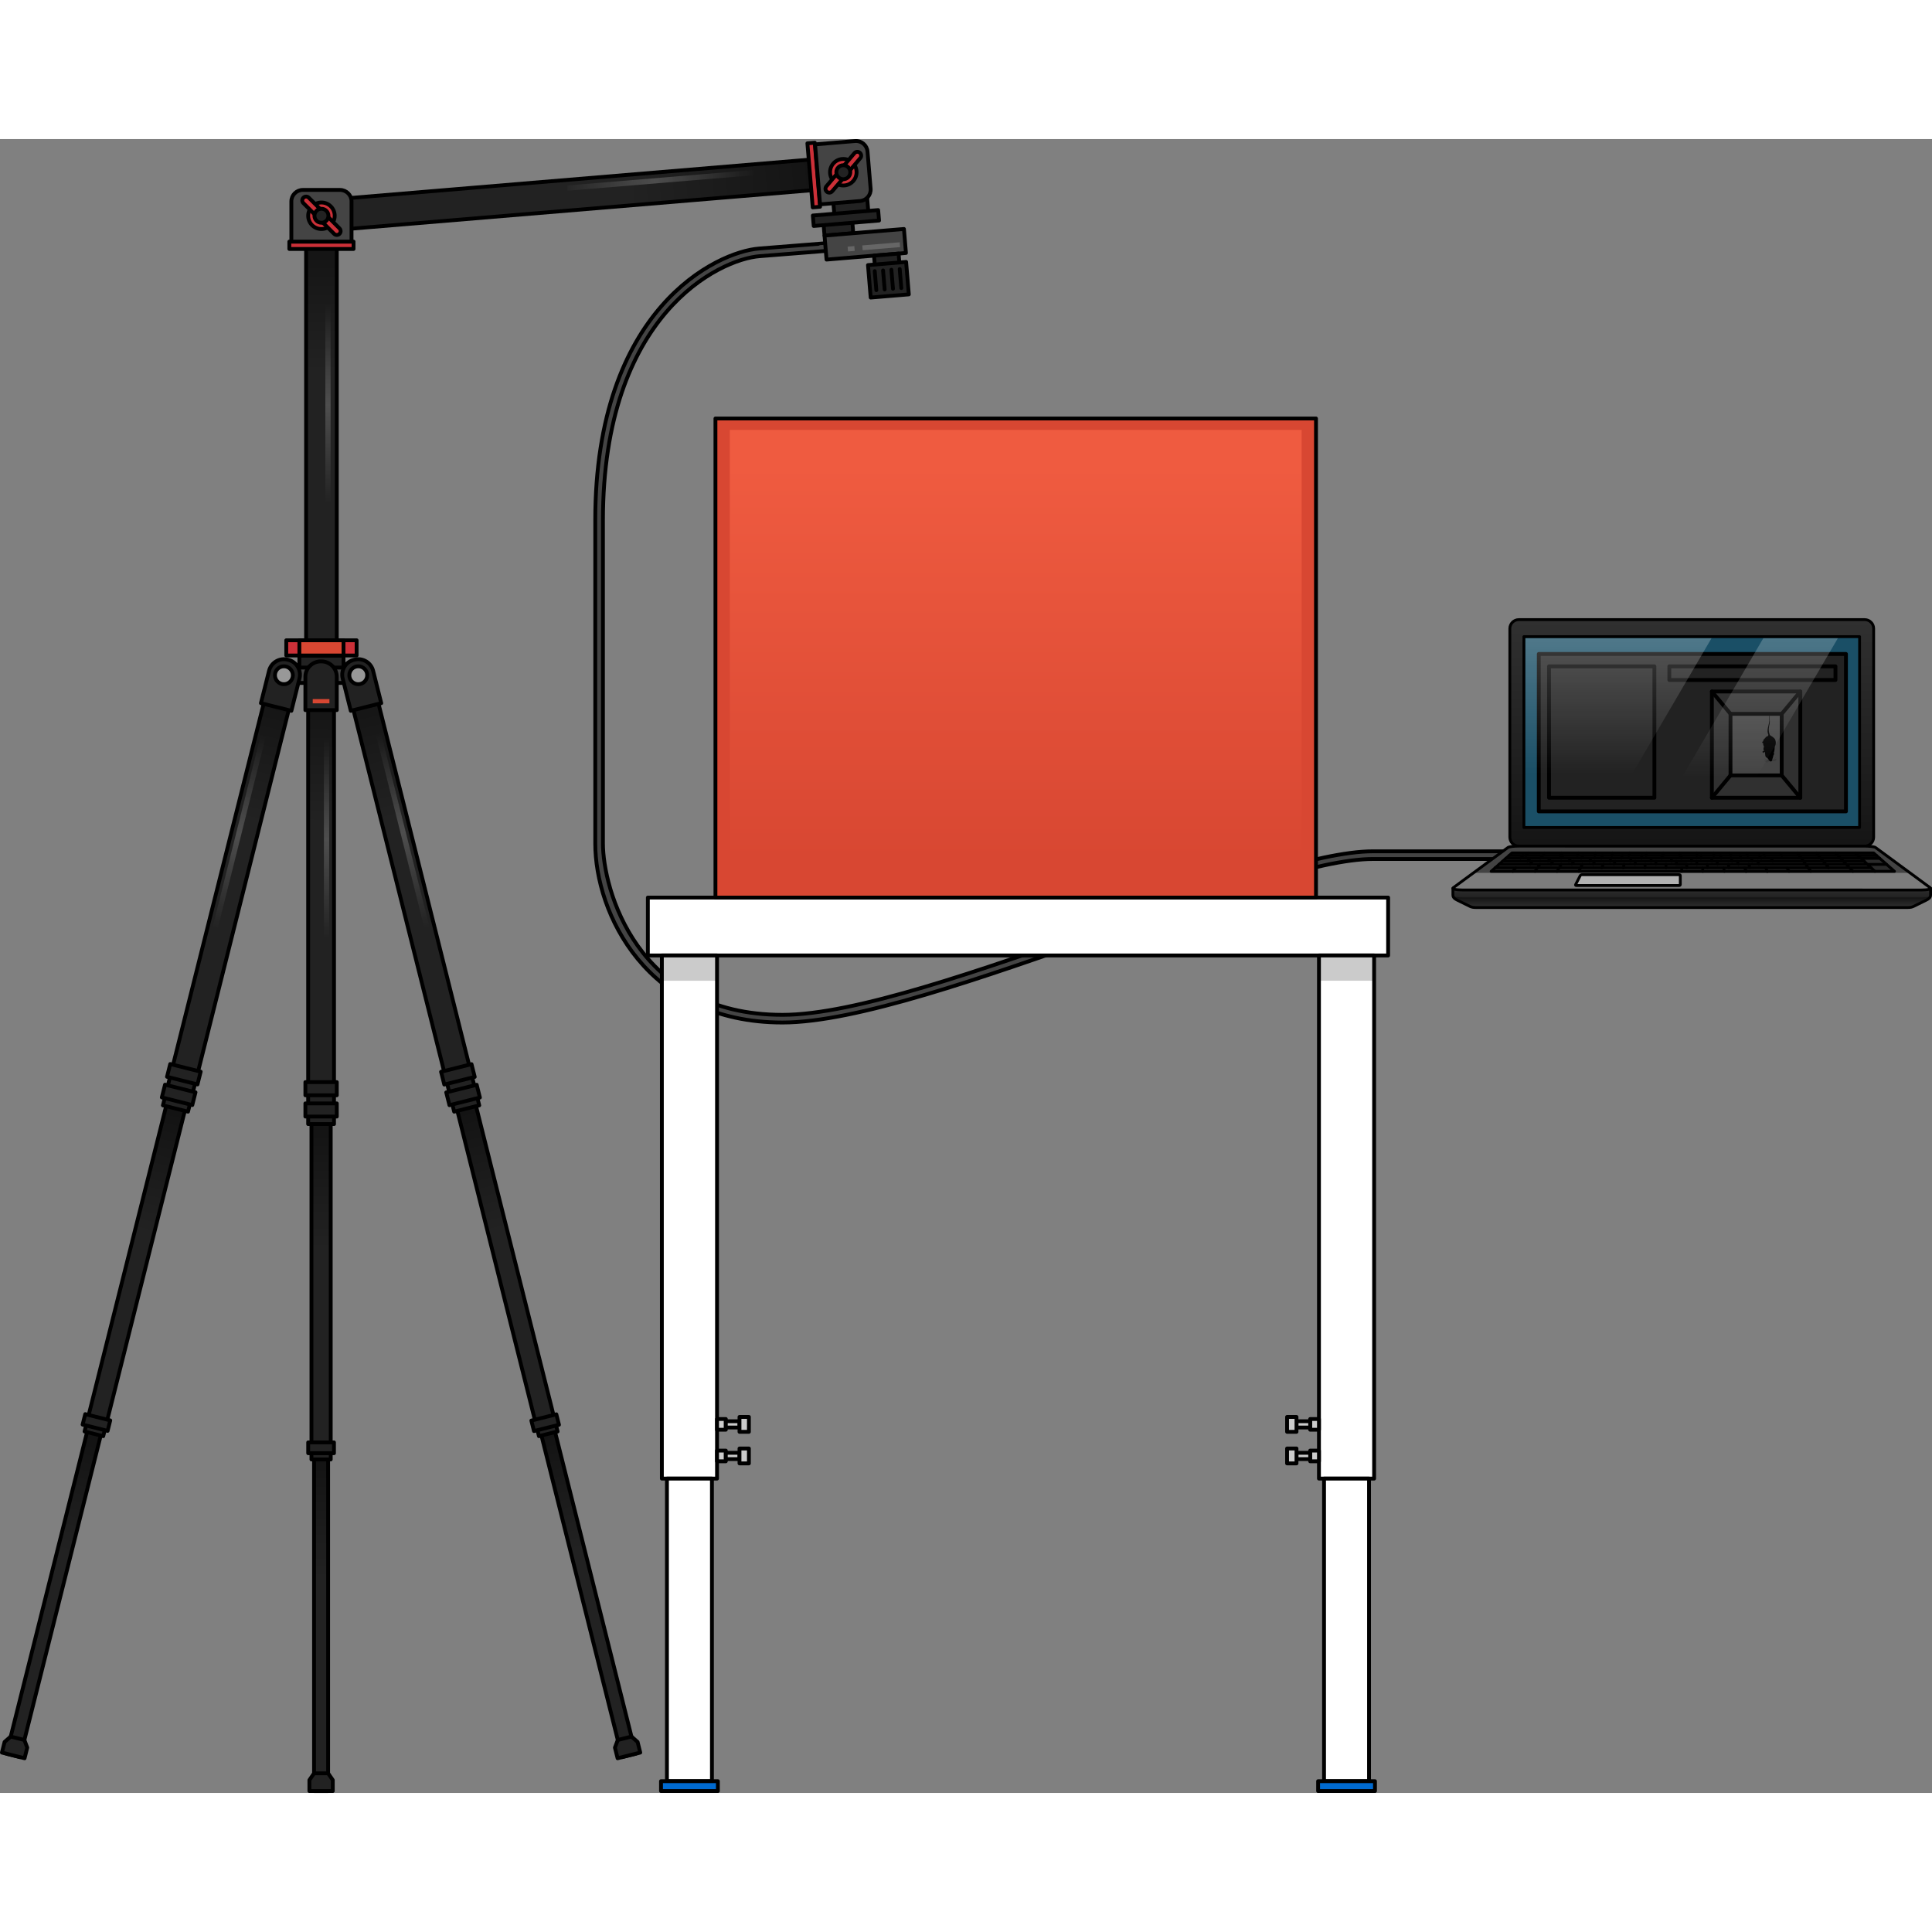 <?xml version="1.0" encoding="utf-8"?>
<!-- Created by: Science Figures, www.sciencefigures.org, Generator: Science Figures Editor -->
<svg version="1.1" id="Camada_1" xmlns="http://www.w3.org/2000/svg" xmlns:xlink="http://www.w3.org/1999/xlink" 
	 width="800px" height="800px" viewBox="0 0 503.632 431.122" enable-background="new 0 0 503.632 431.122"
	 xml:space="preserve">
<rect x="0" y="0" width="503.632" height="431.122" fill="#808080" stroke="none"/>
<g>
	<path fill="#444444" stroke="#000000" stroke-linecap="round" stroke-linejoin="round" stroke-miterlimit="10" d="M203.983,230.294
		c-35.559,0-48.81-28.624-48.81-46.666V99.372c0-55.137,31.645-69.987,42.729-70.843c10.502-0.812,22.975-1.839,22.976-1.84
		l0.164,1.994c0,0-12.479,1.028-22.985,1.84c-10.606,0.818-40.884,15.224-40.884,68.849v84.256c0,11.588,8.6,44.666,46.81,44.666
		c18.723,0,51.654-11.604,83.502-22.827c28.899-10.184,56.195-19.803,70.433-19.803h58.403c0.553,0,1,0.447,1,1s-0.447,1-1,1
		h-58.403c-13.896,0-41.035,9.563-69.768,19.688C256.143,218.631,223.048,230.294,203.983,230.294z"/>
	<g>
		<g>
			<g>
				
					<linearGradient id="SVGID_1_" gradientUnits="userSpaceOnUse" x1="-2457.996" y1="-2705.581" x2="-2457.996" y2="-2763.401" gradientTransform="matrix(1 0 0 -1 2899 -2579.88)">
					<stop  offset="0" style="stop-color:#303030"/>
					<stop  offset="1" style="stop-color:#151515"/>
				</linearGradient>
				<path fill="url(#SVGID_1_)" d="M488.425,181.978c0,1.283-1.049,2.332-2.332,2.332h-90.179c-1.283,0-2.332-1.049-2.332-2.332
					v-54.38c0-1.283,1.05-2.332,2.332-2.332h90.179c1.283,0,2.332,1.049,2.332,2.332L488.425,181.978L488.425,181.978z"/>
				
					<path fill="none" stroke="#000000" stroke-width="0.735" stroke-linecap="round" stroke-linejoin="round" stroke-miterlimit="10" d="
					M488.425,181.978c0,1.283-1.049,2.332-2.332,2.332h-90.179c-1.283,0-2.332-1.049-2.332-2.332v-54.38
					c0-1.283,1.05-2.332,2.332-2.332h90.179c1.283,0,2.332,1.049,2.332,2.332L488.425,181.978L488.425,181.978z"/>
			</g>
			<g>
				
					<rect id="changecolor_00000021816890030878382470000008317563606436983477_" x="397.249" y="129.705" fill="#1A4F66" width="87.509" height="49.751"/>
				<g>
					
						<rect x="401.133" y="134.221" fill="#222222" stroke="#000000" stroke-linecap="round" stroke-linejoin="round" stroke-miterlimit="10" width="80.069" height="41.035"/>
					
						<rect x="403.802" y="137.446" fill="#222222" stroke="#000000" stroke-linecap="round" stroke-linejoin="round" stroke-miterlimit="10" width="27.468" height="34.252"/>
					
						<rect x="435.162" y="137.446" fill="#222222" stroke="#000000" stroke-linecap="round" stroke-linejoin="round" stroke-miterlimit="10" width="43.302" height="3.559"/>
					
						<rect x="446.253" y="144.008" fill="#303030" stroke="#000000" stroke-linecap="round" stroke-linejoin="round" stroke-miterlimit="10" width="23.05" height="27.691"/>
					
						<rect x="451.104" y="149.836" fill="#444444" stroke="#000000" stroke-linecap="round" stroke-linejoin="round" stroke-miterlimit="10" width="13.347" height="16.035"/>
					
						<line fill="none" stroke="#000000" stroke-linecap="round" stroke-linejoin="round" stroke-miterlimit="10" x1="446.253" y1="144.008" x2="451.104" y2="149.836"/>
					
						<line fill="none" stroke="#000000" stroke-linecap="round" stroke-linejoin="round" stroke-miterlimit="10" x1="464.451" y1="149.836" x2="469.303" y2="144.008"/>
					
						<line fill="none" stroke="#000000" stroke-linecap="round" stroke-linejoin="round" stroke-miterlimit="10" x1="464.451" y1="165.87" x2="469.303" y2="171.698"/>
					
						<line fill="none" stroke="#000000" stroke-linecap="round" stroke-linejoin="round" stroke-miterlimit="10" x1="451.104" y1="165.87" x2="446.253" y2="171.698"/>
					<path d="M461.306,162.103c0.005,0.005,0.01,0.01,0.015,0.014c0.019,0.019,0.039,0.035,0.06,0.049c0,0,0,0.001,0,0.001
						c0.005,0.003,0.009,0.006,0.014,0.009c0.005,0.004,0.011,0.007,0.016,0.011c0.009,0.006,0.018,0.011,0.028,0.016
						c0.004,0.002,0.008,0.005,0.012,0.007c0.013,0.006,0.026,0.012,0.039,0.017c0.004,0.002,0.008,0.003,0.013,0.004
						c0.009,0.003,0.019,0.006,0.028,0.008c0.005,0.001,0.01,0.002,0.015,0.003c0.009,0.002,0.018,0.003,0.026,0.004
						c0.005,0,0.01,0.001,0.015,0.001c0.009,0,0.018,0,0.028,0c0.004,0,0.009,0,0.013-0.001c0.013-0.001,0.027-0.003,0.04-0.007
						c0.019-0.005,0.036-0.009,0.052-0.015c0.002-0.001,0.003-0.001,0.005-0.002c0.014-0.005,0.026-0.009,0.038-0.014
						c0,0,0,0,0.001,0c0,0,0,0,0,0c0.059-0.027,0.093-0.065,0.127-0.127c0.169,0.018,0.643,0.065,0.951,0.051
						c0.004,0,0.007-0.004,0.007-0.007s-0.004-0.007-0.008-0.007c-0.304,0.014-0.769-0.031-0.943-0.05
						c0.005-0.009,0.01-0.02,0.015-0.031c0.162,0.009,0.62,0.022,1.064-0.076c0.004-0.001,0.006-0.005,0.005-0.009
						c-0.001-0.004-0.005-0.006-0.009-0.005c-0.438,0.096-0.889,0.084-1.054,0.076c0.013-0.029,0.025-0.067,0.035-0.109
						c0.023-0.006,0.05-0.014,0.082-0.022c0.04-0.002,0.085-0.004,0.134-0.008c0.248,0.013,0.625,0.022,0.919-0.017
						c0.004-0.001,0.007-0.004,0.006-0.008c-0.001-0.004-0.004-0.007-0.008-0.006c-0.256,0.035-0.577,0.032-0.819,0.022
						c0.292-0.033,0.667-0.119,0.826-0.34c0.002-0.003,0.002-0.008-0.002-0.01c-0.003-0.002-0.008-0.002-0.01,0.002
						c-0.174,0.241-0.615,0.319-0.912,0.343c-0.015-0.001-0.03-0.002-0.044-0.002c0.243-0.069,0.618-0.183,0.872-0.299
						c0.004-0.002,0.005-0.006,0.004-0.009c-0.002-0.004-0.006-0.005-0.009-0.004c-0.268,0.123-0.67,0.243-0.909,0.31
						c-0.048-0.003-0.087-0.006-0.117-0.008c0.004-0.02,0.008-0.04,0.012-0.06c0.153-0.028,0.641-0.149,0.939-0.563
						c0.002-0.003,0.002-0.008-0.002-0.01c-0.003-0.002-0.008-0.002-0.01,0.002c-0.292,0.406-0.768,0.527-0.924,0.557
						c0.024-0.126,0.047-0.258,0.088-0.318c0.071-0.105,0.106-0.25,0.107-0.375c0.001-0.125,0.093-0.189,0.113-0.342
						c0.005-0.039,0.003-0.093-0.001-0.152c0.304-0.297,0.208-0.467,0.079-0.556c0.005-0.013,0.011-0.026,0.015-0.039
						c0.005-0.018,0.007-0.035,0.008-0.051c0.055-0.114,0.109-0.254,0.135-0.375c0.042-0.196,0.077-0.577,0.094-0.985
						c0.018-0.407,0.09-0.247,0.235-0.729c0.145-0.482-0.009-1.111-0.109-1.325c-0.27-0.581-1.233-1.043-1.305-1.118
						c-0.072-0.075-0.122-0.183-0.122-0.183l0,0.002c-0.394-1.024-0.22-1.921-0.022-2.818c0.161-0.731-0.08-2.247-0.143-2.249
						c-0.114-0.003,0.081,0.648,0.075,1.411c-0.006,0.648-0.407,1.709-0.464,2.493c-0.04,0.543,0.106,0.966,0.208,1.189
						c-0.051,0.157,0.042,0.271-0.19,0.378c-0.242,0.111-0.441,0.176-0.549,0.378c-0.108,0.201-0.097,0.075-0.393,0.419
						c-0.175,0.203-0.218,0.394-0.206,0.556c-0.045,0.01-0.113,0.027-0.136,0.044c-0.009,0.007-0.022,0.02-0.037,0.036c0,0,0,0,0,0
						c-0.014,0.015-0.029,0.032-0.042,0.049c-0.036,0.015-0.093,0.06-0.093,0.06l0.057-0.016c-0.005,0.007-0.009,0.012-0.009,0.012
						l0.147-0.027c0,0-0.108,0.041-0.14,0.088c-0.02,0.03-0.045,0.063-0.047,0.089c-0.025,0.015-0.057,0.037-0.072,0.06
						c0.035-0.009,0.067-0.02,0.089-0.029c0.002,0.001,0.003,0.003,0.006,0.004c0.05,0.023,0.177-0.066,0.177-0.066
						s-0.078,0.073-0.069,0.14c0.003,0.022,0.007,0.039,0.011,0.053c-0.034,0.046-0.034,0.08-0.034,0.08l0.056-0.05
						c0.008,0.003,0.016,0.003,0.027-0.002c0.022-0.011,0.069-0.052,0.101-0.082l0,0c0.019-0.018,0.033-0.031,0.033-0.031l0,0.001
						c-0.118,0.336,0.034,0.696,0.098,0.795c0.071,0.111,0.04,0.055,0.043,0.288c-0.152,0.352-0.122,0.708,0.027,0.96
						c-0.044,0.044-0.127,0.121-0.154,0.116c-0.004-0.001-0.01-0.002-0.017-0.003c-0.002,0-0.004-0.001-0.006-0.001
						c-0.004-0.001-0.008-0.001-0.013-0.002c0,0,0,0,0,0c-0.059-0.009-0.16-0.021-0.175,0.006c-0.022,0.003-0.05,0.013-0.064,0.03
						c0.017,0.005,0.053,0.001,0.076-0.002c0.039,0.033,0.145,0.071,0.142,0.08c-0.003,0.012-0.176,0.025-0.191,0.048
						c-0.005,0.007-0.011,0.017-0.017,0.029c-0.026,0.01-0.063,0.033-0.066,0.059c0.018-0.001,0.043-0.008,0.064-0.015
						c0.006,0.007,0.018,0.011,0.04,0.011c0.079-0.002,0.187-0.046,0.182-0.017c-0.006,0.029-0.127,0.105-0.108,0.16
						c0.001,0.003,0.003,0.006,0.004,0.01c-0.015,0.01-0.031,0.032-0.038,0.058c0.023-0.002,0.047-0.013,0.064-0.023
						c0.021,0.014,0.05,0.005,0.087-0.045c0.059-0.081,0.088-0.15,0.122-0.118c0.033,0.031-0.021,0.171,0.033,0.2
						c-0.004,0.025-0.007,0.065,0,0.077c0.012-0.015,0.025-0.05,0.033-0.074c0.027-0.012,0.038-0.06,0.048-0.11
						c0.004-0.02,0.007-0.04,0.012-0.059c0.019-0.076,0.051-0.124,0.051-0.124s-0.005,0.058,0,0.092
						c-0.003,0.023-0.005,0.052-0.003,0.067c0.013-0.014,0.023-0.037,0.03-0.057c0.022-0.028,0.053-0.075,0.078-0.124
						c0.015,0.021,0.026,0.04,0.035,0.057c0,0,0,0,0,0l0.024,0.076c0.009,0.064-0.004,0.128,0.018,0.245
						c0.046,0.237-0.004,0.798,0.252,1.007c0.256,0.209,0.562,0.397,0.64,0.594c0.018,0.047,0.039,0.089,0.062,0.128
						c-0.25,0.001-0.823-0.041-1.072-0.416c-0.002-0.003-0.007-0.004-0.01-0.002c0,0,0,0-0.001,0
						c-0.003,0.002-0.004,0.006-0.001,0.01c0.256,0.384,0.845,0.424,1.093,0.422c0.014,0.023,0.028,0.045,0.043,0.066
						c-0.244,0.02-0.732,0.032-1.016-0.158c-0.003-0.002-0.006-0.002-0.009,0c-0.001,0-0.001,0.001-0.001,0.002
						c-0.002,0.003-0.001,0.008,0.002,0.01c0.289,0.194,0.788,0.181,1.031,0.16c-0.057,0.026-0.135,0.06-0.226,0.098
						c-0.33,0.074-0.798,0.164-1.064,0.144c-0.002,0-0.004,0-0.005,0.002c-0.001,0.001-0.002,0.003-0.003,0.005
						c0,0.004,0.003,0.007,0.007,0.008c0.247,0.019,0.665-0.056,0.988-0.126c-0.213,0.086-0.476,0.182-0.701,0.232
						c-0.001,0-0.002,0.001-0.003,0.001c-0.002,0.002-0.003,0.004-0.003,0.007c0.001,0.004,0.005,0.006,0.009,0.005
						c0.254-0.057,0.555-0.171,0.779-0.264c0.106-0.024,0.197-0.046,0.263-0.062c0.025,0.03,0.05,0.058,0.075,0.084
						c-0.175,0.073-0.567,0.222-0.98,0.279c-0.001,0-0.003,0.001-0.004,0.002c-0.002,0.002-0.003,0.004-0.003,0.007
						c0.001,0.004,0.004,0.007,0.008,0.006c0.418-0.058,0.815-0.209,0.989-0.282c0.011,0.011,0.022,0.023,0.034,0.034
						c-0.181,0.113-0.604,0.368-0.882,0.456c-0.001,0-0.002,0.001-0.002,0.001c-0.002,0.002-0.003,0.005-0.002,0.008
						c0.001,0.004,0.005,0.006,0.009,0.005C460.699,162.473,461.126,162.216,461.306,162.103z M461.964,161.868
						c0.021,0.002,0.047,0.004,0.078,0.006c-0.003,0.001-0.005,0.001-0.008,0.002c-0.027,0.001-0.051,0.002-0.072,0.002
						C461.963,161.875,461.964,161.872,461.964,161.868z M461.959,161.893c0.005,0,0.01,0,0.016,0
						c-0.006,0.002-0.011,0.003-0.017,0.004C461.959,161.895,461.959,161.894,461.959,161.893z M460.989,161.995
						c0.062-0.026,0.115-0.05,0.157-0.069c0.007,0.009,0.013,0.018,0.02,0.026C461.118,161.964,461.058,161.979,460.989,161.995z"/>
				</g>
				
					<linearGradient id="SVGID_00000080911717849987323800000009510373026440073909_" gradientUnits="userSpaceOnUse" x1="-2477.097" y1="-2762.672" x2="-2477.097" y2="-2669.095" gradientTransform="matrix(1 0 0 -1 2899 -2579.88)">
					<stop  offset="0.184" style="stop-color:#FFFFFF;stop-opacity:0"/>
					<stop  offset="1" style="stop-color:#FFFFFF"/>
				</linearGradient>
				
					<polygon opacity="0.5" fill="url(#SVGID_00000080911717849987323800000009510373026440073909_)" enable-background="new    " points="
					397.62,179.065 397.62,130.067 446.185,130.067 417.53,179.065 				"/>
				
					<linearGradient id="SVGID_00000107561958498860085870000002849636291516136366_" gradientUnits="userSpaceOnUse" x1="455.077" y1="184.892" x2="455.077" y2="83.973">
					<stop  offset="0.184" style="stop-color:#FFFFFF;stop-opacity:0"/>
					<stop  offset="1" style="stop-color:#FFFFFF"/>
				</linearGradient>
				
					<polygon opacity="0.5" fill="url(#SVGID_00000107561958498860085870000002849636291516136366_)" enable-background="new    " points="
					459.687,130.067 431.032,179.065 450.467,179.065 479.122,130.067 				"/>
				
					<rect x="397.249" y="129.705" fill="none" stroke="#000000" stroke-width="0.735" stroke-linecap="round" stroke-linejoin="round" stroke-miterlimit="10" width="87.509" height="49.751"/>
			</g>
		</g>
		
			<linearGradient id="SVGID_00000024682755117910455930000002826785551924870320_" gradientUnits="userSpaceOnUse" x1="441.004" y1="238.056" x2="441.004" y2="232.866" gradientTransform="matrix(1 0 0 -1 0 433.122)">
			<stop  offset="0" style="stop-color:#303030"/>
			<stop  offset="1" style="stop-color:#151515"/>
		</linearGradient>
		<path fill="url(#SVGID_00000024682755117910455930000002826785551924870320_)" d="M443.903,195.051v-0.024l-2.9,0.012l-2.9-0.012
			v0.024l-59.36,0.245c0,0,0,1.254,0,1.697c0,0.443,0.077,0.887,1.158,1.419c1.082,0.532,2.944,1.454,3.316,1.631
			c0.373,0.177,0.798,0.283,1.614,0.283c0.657,0,38.517,0,53.273,0c3.58,0,5.8,0,5.8,0c14.757,0,52.617,0,53.273,0
			c0.816,0,1.241-0.106,1.614-0.283c0.372-0.177,2.234-1.099,3.316-1.631c1.082-0.532,1.158-0.975,1.158-1.419
			c0-0.443,0-1.697,0-1.697L443.903,195.051z"/>
		<g>
			
				<linearGradient id="SVGID_00000016768421595492300990000017422615345818807189_" gradientUnits="userSpaceOnUse" x1="441.002" y1="232.856" x2="441.002" y2="235.414" gradientTransform="matrix(1 0 0 -1 0 433.122)">
				<stop  offset="0" style="stop-color:#303030"/>
				<stop  offset="1" style="stop-color:#151515"/>
			</linearGradient>
			<path fill="url(#SVGID_00000016768421595492300990000017422615345818807189_)" d="M500.87,197.677l-119.733-0.009
				c-1.316,0-2.229-0.16-2.373-0.383c0.061,0.35,0.292,0.711,1.137,1.127c1.082,0.532,2.944,1.454,3.316,1.631
				c0.373,0.177,0.798,0.283,1.614,0.283c0.657,0,38.517,0,53.273,0c3.58,0,5.8,0,5.8,0c14.757,0,52.617,0,53.273,0
				c0.816,0,1.241-0.106,1.614-0.283c0.372-0.177,2.234-1.099,3.316-1.631c0.834-0.41,1.07-0.768,1.135-1.114
				C503.089,197.519,502.18,197.677,500.87,197.677z"/>
		</g>
		
			<path fill="none" stroke="#000000" stroke-width="0.735" stroke-linecap="round" stroke-linejoin="round" stroke-miterlimit="10" d="
			M443.903,195.051v-0.024l-2.9,0.012l-2.9-0.012v0.024l-59.36,0.245c0,0,0,1.254,0,1.697c0,0.443,0.077,0.887,1.158,1.419
			c1.082,0.532,2.944,1.454,3.316,1.631c0.373,0.177,0.798,0.283,1.614,0.283c0.657,0,38.517,0,53.273,0c3.58,0,5.8,0,5.8,0
			c14.757,0,52.617,0,53.273,0c0.816,0,1.241-0.106,1.614-0.283c0.372-0.177,2.234-1.099,3.316-1.631
			c1.082-0.532,1.158-0.975,1.158-1.419c0-0.443,0-1.697,0-1.697L443.903,195.051z"/>
		<path fill="#434343" d="M393.116,184.654l-10.896,8.014h117.555l-10.882-8.006c-0.258-0.19-1.516-0.344-2.799-0.344l-90.179-0.007
			C394.632,184.31,393.374,184.464,393.116,184.654z"/>
		<path fill="#7C7C7C" d="M503.264,195.307c0,0,0-0.001,0-0.002c-0.001-0.047-0.036-0.096-0.109-0.146l-5.257-3.873H384.098
			l-5.253,3.864c-0.44,0.324,0.589,0.592,2.292,0.592l119.56,0.01C502.237,195.751,503.262,195.561,503.264,195.307z"/>
		
			<path fill="none" stroke="#000000" stroke-width="0.735" stroke-linecap="round" stroke-linejoin="round" stroke-miterlimit="10" d="
			M503.162,195.159c0.44,0.324-0.589,0.592-2.292,0.592l-119.734-0.01c-1.703,0-2.732-0.268-2.292-0.592l14.271-10.496
			c0.258-0.19,1.516-0.343,2.799-0.343l90.179,0.007c1.283,0,2.541,0.154,2.799,0.344L503.162,195.159z"/>
		<g>
			<polygon fill="#2A2A2A" points="493.853,190.887 388.709,190.887 394.135,186.091 488.427,186.091 			"/>
			
				<polygon fill="none" stroke="#000000" stroke-width="0.735" stroke-linecap="round" stroke-linejoin="round" stroke-miterlimit="10" points="
				493.853,190.887 388.709,190.887 394.135,186.091 488.427,186.091 			"/>
			
				<line fill="none" stroke="#000000" stroke-width="0.735" stroke-linecap="round" stroke-linejoin="round" stroke-miterlimit="10" x1="393.374" y1="186.764" x2="489.188" y2="186.764"/>
			
				<line fill="none" stroke="#000000" stroke-width="0.735" stroke-linecap="round" stroke-linejoin="round" stroke-miterlimit="10" x1="392.529" y1="187.504" x2="489.987" y2="187.504"/>
			
				<line fill="none" stroke="#000000" stroke-width="0.735" stroke-linecap="round" stroke-linejoin="round" stroke-miterlimit="10" x1="391.669" y1="188.271" x2="486.007" y2="188.271"/>
			
				<line fill="none" stroke="#000000" stroke-width="0.735" stroke-linecap="round" stroke-linejoin="round" stroke-miterlimit="10" x1="390.761" y1="189.073" x2="491.801" y2="189.073"/>
			
				<line fill="none" stroke="#000000" stroke-width="0.735" stroke-linecap="round" stroke-linejoin="round" stroke-miterlimit="10" x1="389.761" y1="189.957" x2="487.803" y2="189.957"/>
			
				<line fill="none" stroke="#000000" stroke-width="0.735" stroke-linecap="round" stroke-linejoin="round" stroke-miterlimit="10" x1="483.611" y1="186.091" x2="488.747" y2="190.887"/>
			
				<line fill="none" stroke="#000000" stroke-width="0.735" stroke-linecap="round" stroke-linejoin="round" stroke-miterlimit="10" x1="478.464" y1="186.091" x2="483.007" y2="190.887"/>
			
				<line fill="none" stroke="#000000" stroke-width="0.735" stroke-linecap="round" stroke-linejoin="round" stroke-miterlimit="10" x1="473.449" y1="186.091" x2="476.708" y2="189.957"/>
			
				<line fill="none" stroke="#000000" stroke-width="0.735" stroke-linecap="round" stroke-linejoin="round" stroke-miterlimit="10" x1="468.521" y1="186.091" x2="472.022" y2="190.887"/>
			
				<line fill="none" stroke="#000000" stroke-width="0.735" stroke-linecap="round" stroke-linejoin="round" stroke-miterlimit="10" x1="397.804" y1="186.764" x2="398.364" y2="186.091"/>
			
				<line fill="none" stroke="#000000" stroke-width="0.735" stroke-linecap="round" stroke-linejoin="round" stroke-miterlimit="10" x1="394.369" y1="190.887" x2="395.144" y2="189.957"/>
			
				<line fill="none" stroke="#000000" stroke-width="0.735" stroke-linecap="round" stroke-linejoin="round" stroke-miterlimit="10" x1="397.047" y1="186.764" x2="396.334" y2="187.504"/>
			
				<line fill="none" stroke="#000000" stroke-width="0.735" stroke-linecap="round" stroke-linejoin="round" stroke-miterlimit="10" x1="398.858" y1="187.504" x2="398.177" y2="188.271"/>
			
				<line fill="none" stroke="#000000" stroke-width="0.735" stroke-linecap="round" stroke-linejoin="round" stroke-miterlimit="10" x1="399.451" y1="188.271" x2="398.858" y2="189.073"/>
			
				<line fill="none" stroke="#000000" stroke-width="0.735" stroke-linecap="round" stroke-linejoin="round" stroke-miterlimit="10" x1="401.411" y1="189.073" x2="400.145" y2="190.887"/>
			
				<line fill="none" stroke="#000000" stroke-width="0.735" stroke-linecap="round" stroke-linejoin="round" stroke-miterlimit="10" x1="407" y1="189.073" x2="405.892" y2="190.887"/>
			
				<line fill="none" stroke="#000000" stroke-width="0.735" stroke-linecap="round" stroke-linejoin="round" stroke-miterlimit="10" x1="404.312" y1="189.073" x2="404.848" y2="188.271"/>
			
				<line fill="none" stroke="#000000" stroke-width="0.735" stroke-linecap="round" stroke-linejoin="round" stroke-miterlimit="10" x1="403.527" y1="188.271" x2="404.194" y2="187.504"/>
			
				<line fill="none" stroke="#000000" stroke-width="0.735" stroke-linecap="round" stroke-linejoin="round" stroke-miterlimit="10" x1="401.547" y1="187.504" x2="402.679" y2="186.091"/>
			
				<line fill="none" stroke="#000000" stroke-width="0.735" stroke-linecap="round" stroke-linejoin="round" stroke-miterlimit="10" x1="406.663" y1="186.764" x2="407.089" y2="186.091"/>
			
				<line fill="none" stroke="#000000" stroke-width="0.735" stroke-linecap="round" stroke-linejoin="round" stroke-miterlimit="10" x1="406.915" y1="187.504" x2="407.384" y2="186.764"/>
			
				<line fill="none" stroke="#000000" stroke-width="0.735" stroke-linecap="round" stroke-linejoin="round" stroke-miterlimit="10" x1="408.95" y1="188.271" x2="409.442" y2="187.504"/>
			
				<line fill="none" stroke="#000000" stroke-width="0.735" stroke-linecap="round" stroke-linejoin="round" stroke-miterlimit="10" x1="409.746" y1="189.073" x2="410.279" y2="188.271"/>
			
				<line fill="none" stroke="#000000" stroke-width="0.735" stroke-linecap="round" stroke-linejoin="round" stroke-miterlimit="10" x1="412.189" y1="187.504" x2="412.615" y2="186.764"/>
			
				<line fill="none" stroke="#000000" stroke-width="0.735" stroke-linecap="round" stroke-linejoin="round" stroke-miterlimit="10" x1="411.148" y1="186.764" x2="411.5" y2="186.091"/>
			
				<line fill="none" stroke="#000000" stroke-width="0.735" stroke-linecap="round" stroke-linejoin="round" stroke-miterlimit="10" x1="415.689" y1="186.764" x2="415.935" y2="186.091"/>
			
				<line fill="none" stroke="#000000" stroke-width="0.735" stroke-linecap="round" stroke-linejoin="round" stroke-miterlimit="10" x1="414.37" y1="188.271" x2="414.747" y2="187.504"/>
			
				<line fill="none" stroke="#000000" stroke-width="0.735" stroke-linecap="round" stroke-linejoin="round" stroke-miterlimit="10" x1="417.395" y1="187.504" x2="417.739" y2="186.764"/>
			
				<line fill="none" stroke="#000000" stroke-width="0.735" stroke-linecap="round" stroke-linejoin="round" stroke-miterlimit="10" x1="420.141" y1="186.764" x2="420.33" y2="186.091"/>
			
				<line fill="none" stroke="#000000" stroke-width="0.735" stroke-linecap="round" stroke-linejoin="round" stroke-miterlimit="10" x1="419.926" y1="187.504" x2="419.674" y2="188.271"/>
			
				<line fill="none" stroke="#000000" stroke-width="0.735" stroke-linecap="round" stroke-linejoin="round" stroke-miterlimit="10" x1="411.557" y1="190.887" x2="412.514" y2="189.073"/>
			
				<line fill="none" stroke="#000000" stroke-width="0.735" stroke-linecap="round" stroke-linejoin="round" stroke-miterlimit="10" x1="415.332" y1="189.073" x2="415.689" y2="188.271"/>
			
				<line fill="none" stroke="#000000" stroke-width="0.735" stroke-linecap="round" stroke-linejoin="round" stroke-miterlimit="10" x1="420.724" y1="189.073" x2="421.063" y2="188.271"/>
			
				<line fill="none" stroke="#000000" stroke-width="0.735" stroke-linecap="round" stroke-linejoin="round" stroke-miterlimit="10" x1="417.977" y1="189.073" x2="417.537" y2="189.957"/>
			
				<line fill="none" stroke="#000000" stroke-width="0.735" stroke-linecap="round" stroke-linejoin="round" stroke-miterlimit="10" x1="423.381" y1="189.073" x2="423.161" y2="189.957"/>
			
				<line fill="none" stroke="#000000" stroke-width="0.735" stroke-linecap="round" stroke-linejoin="round" stroke-miterlimit="10" x1="426.33" y1="188.271" x2="426.217" y2="189.073"/>
			
				<line fill="none" stroke="#000000" stroke-width="0.735" stroke-linecap="round" stroke-linejoin="round" stroke-miterlimit="10" x1="425.17" y1="187.504" x2="425.01" y2="188.271"/>
			
				<line fill="none" stroke="#000000" stroke-width="0.735" stroke-linecap="round" stroke-linejoin="round" stroke-miterlimit="10" x1="422.882" y1="186.764" x2="422.614" y2="187.504"/>
			
				<line fill="none" stroke="#000000" stroke-width="0.735" stroke-linecap="round" stroke-linejoin="round" stroke-miterlimit="10" x1="424.581" y1="186.767" x2="424.76" y2="186.091"/>
			
				<line fill="none" stroke="#000000" stroke-width="0.735" stroke-linecap="round" stroke-linejoin="round" stroke-miterlimit="10" x1="427.988" y1="186.767" x2="427.852" y2="187.504"/>
			
				<line fill="none" stroke="#000000" stroke-width="0.735" stroke-linecap="round" stroke-linejoin="round" stroke-miterlimit="10" x1="429.082" y1="186.764" x2="429.177" y2="186.091"/>
			
				<line fill="none" stroke="#000000" stroke-width="0.735" stroke-linecap="round" stroke-linejoin="round" stroke-miterlimit="10" x1="430.444" y1="187.504" x2="430.364" y2="188.271"/>
			
				<line fill="none" stroke="#000000" stroke-width="0.735" stroke-linecap="round" stroke-linejoin="round" stroke-miterlimit="10" x1="431.674" y1="188.271" x2="431.64" y2="189.073"/>
			
				<line fill="none" stroke="#000000" stroke-width="0.735" stroke-linecap="round" stroke-linejoin="round" stroke-miterlimit="10" x1="428.87" y1="189.073" x2="428.79" y2="189.957"/>
			
				<line fill="none" stroke="#000000" stroke-width="0.735" stroke-linecap="round" stroke-linejoin="round" stroke-miterlimit="10" x1="434.287" y1="189.073" x2="434.287" y2="189.957"/>
			
				<line fill="none" stroke="#000000" stroke-width="0.735" stroke-linecap="round" stroke-linejoin="round" stroke-miterlimit="10" x1="433.143" y1="186.764" x2="433.143" y2="187.504"/>
			
				<line fill="none" stroke="#000000" stroke-width="0.735" stroke-linecap="round" stroke-linejoin="round" stroke-miterlimit="10" x1="433.537" y1="186.764" x2="433.537" y2="186.091"/>
			
				<line fill="none" stroke="#000000" stroke-width="0.735" stroke-linecap="round" stroke-linejoin="round" stroke-miterlimit="10" x1="437.872" y1="186.091" x2="437.872" y2="186.764"/>
			
				<line fill="none" stroke="#000000" stroke-width="0.735" stroke-linecap="round" stroke-linejoin="round" stroke-miterlimit="10" x1="438.272" y1="186.764" x2="438.272" y2="187.504"/>
			
				<line fill="none" stroke="#000000" stroke-width="0.735" stroke-linecap="round" stroke-linejoin="round" stroke-miterlimit="10" x1="435.702" y1="187.504" x2="435.702" y2="188.271"/>
			
				<polyline fill="none" stroke="#000000" stroke-width="0.735" stroke-linecap="round" stroke-linejoin="round" stroke-miterlimit="10" points="
				436.987,188.271 436.987,189.073 439.71,189.073 439.71,189.957 			"/>
			
				<line fill="none" stroke="#000000" stroke-width="0.735" stroke-linecap="round" stroke-linejoin="round" stroke-miterlimit="10" x1="440.928" y1="188.271" x2="440.928" y2="187.504"/>
			
				<line fill="none" stroke="#000000" stroke-width="0.735" stroke-linecap="round" stroke-linejoin="round" stroke-miterlimit="10" x1="442.36" y1="186.764" x2="442.36" y2="186.091"/>
			
				<line fill="none" stroke="#000000" stroke-width="0.735" stroke-linecap="round" stroke-linejoin="round" stroke-miterlimit="10" x1="443.424" y1="186.764" x2="443.424" y2="187.504"/>
			
				<line fill="none" stroke="#000000" stroke-width="0.735" stroke-linecap="round" stroke-linejoin="round" stroke-miterlimit="10" x1="446.185" y1="187.504" x2="446.253" y2="188.271"/>
			
				<line fill="none" stroke="#000000" stroke-width="0.735" stroke-linecap="round" stroke-linejoin="round" stroke-miterlimit="10" x1="447.575" y1="188.271" x2="447.71" y2="189.073"/>
			
				<line fill="none" stroke="#000000" stroke-width="0.735" stroke-linecap="round" stroke-linejoin="round" stroke-miterlimit="10" x1="445.035" y1="189.073" x2="445.152" y2="189.923"/>
			
				<line fill="none" stroke="#000000" stroke-width="0.735" stroke-linecap="round" stroke-linejoin="round" stroke-miterlimit="10" x1="443.836" y1="189.957" x2="443.879" y2="190.887"/>
			
				<line fill="none" stroke="#000000" stroke-width="0.735" stroke-linecap="round" stroke-linejoin="round" stroke-miterlimit="10" x1="438.389" y1="189.957" x2="438.389" y2="190.887"/>
			
				<line fill="none" stroke="#000000" stroke-width="0.735" stroke-linecap="round" stroke-linejoin="round" stroke-miterlimit="10" x1="442.301" y1="188.271" x2="442.327" y2="189.073"/>
			
				<line fill="none" stroke="#000000" stroke-width="0.735" stroke-linecap="round" stroke-linejoin="round" stroke-miterlimit="10" x1="446.683" y1="186.091" x2="446.753" y2="186.764"/>
			
				<line fill="none" stroke="#000000" stroke-width="0.735" stroke-linecap="round" stroke-linejoin="round" stroke-miterlimit="10" x1="448.528" y1="186.764" x2="448.642" y2="187.504"/>
			
				<line fill="none" stroke="#000000" stroke-width="0.735" stroke-linecap="round" stroke-linejoin="round" stroke-miterlimit="10" x1="451.176" y1="186.764" x2="451.02" y2="186.091"/>
			
				<line fill="none" stroke="#000000" stroke-width="0.735" stroke-linecap="round" stroke-linejoin="round" stroke-miterlimit="10" x1="451.274" y1="187.504" x2="451.512" y2="188.271"/>
			
				<line fill="none" stroke="#000000" stroke-width="0.735" stroke-linecap="round" stroke-linejoin="round" stroke-miterlimit="10" x1="453.844" y1="187.504" x2="453.611" y2="186.764"/>
			
				<line fill="none" stroke="#000000" stroke-width="0.735" stroke-linecap="round" stroke-linejoin="round" stroke-miterlimit="10" x1="452.848" y1="188.271" x2="453.164" y2="189.073"/>
			
				<line fill="none" stroke="#000000" stroke-width="0.735" stroke-linecap="round" stroke-linejoin="round" stroke-miterlimit="10" x1="455.839" y1="189.073" x2="456.158" y2="189.917"/>
			
				<line fill="none" stroke="#000000" stroke-width="0.735" stroke-linecap="round" stroke-linejoin="round" stroke-miterlimit="10" x1="454.781" y1="189.957" x2="455.175" y2="190.913"/>
			
				<line fill="none" stroke="#000000" stroke-width="0.735" stroke-linecap="round" stroke-linejoin="round" stroke-miterlimit="10" x1="449.302" y1="189.957" x2="449.511" y2="190.887"/>
			
				<line fill="none" stroke="#000000" stroke-width="0.735" stroke-linecap="round" stroke-linejoin="round" stroke-miterlimit="10" x1="450.704" y1="189.957" x2="450.52" y2="189.073"/>
			
				<line fill="none" stroke="#000000" stroke-width="0.735" stroke-linecap="round" stroke-linejoin="round" stroke-miterlimit="10" x1="455.572" y1="186.764" x2="455.33" y2="186.091"/>
			
				<line fill="none" stroke="#000000" stroke-width="0.735" stroke-linecap="round" stroke-linejoin="round" stroke-miterlimit="10" x1="456.504" y1="187.504" x2="456.811" y2="188.271"/>
			
				<line fill="none" stroke="#000000" stroke-width="0.735" stroke-linecap="round" stroke-linejoin="round" stroke-miterlimit="10" x1="458.146" y1="188.271" x2="458.523" y2="189.073"/>
			
				<line fill="none" stroke="#000000" stroke-width="0.735" stroke-linecap="round" stroke-linejoin="round" stroke-miterlimit="10" x1="458.663" y1="186.764" x2="459.082" y2="187.504"/>
			
				<path fill="none" stroke="#000000" stroke-width="0.735" stroke-linecap="round" stroke-linejoin="round" stroke-miterlimit="10" d="
				M460.041,186.764c-0.016,0-0.328-0.672-0.328-0.672"/>
			
				<path fill="none" stroke="#000000" stroke-width="0.735" stroke-linecap="round" stroke-linejoin="round" stroke-miterlimit="10" d="
				M461.673,187.504c0.011,0.05,0.431,0.767,0.431,0.767"/>
			
				<path fill="none" stroke="#000000" stroke-width="0.735" stroke-linecap="round" stroke-linejoin="round" stroke-miterlimit="10" d="
				M464.499,186.764c0,0-0.356-0.672-0.366-0.672"/>
			
				<line fill="none" stroke="#000000" stroke-width="0.735" stroke-linecap="round" stroke-linejoin="round" stroke-miterlimit="10" x1="460.259" y1="189.957" x2="460.69" y2="190.913"/>
			
				<line fill="none" stroke="#000000" stroke-width="0.735" stroke-linecap="round" stroke-linejoin="round" stroke-miterlimit="10" x1="465.781" y1="189.957" x2="466.359" y2="190.887"/>
			
				<path fill="none" stroke="#000000" stroke-width="0.735" stroke-linecap="round" stroke-linejoin="round" stroke-miterlimit="10" d="
				M454.978,190.398c-0.01-0.011,16.699,0,16.699,0"/>
			<g>
				<path fill="#B1B1B1" d="M438.02,194.326c0,0.135-0.111,0.246-0.246,0.246h-26.913c-0.135,0-0.195-0.099-0.134-0.219l1.221-2.38
					c0.062-0.12,0.223-0.219,0.358-0.219h25.467c0.135,0,0.246,0.111,0.246,0.246L438.02,194.326L438.02,194.326z"/>
			</g>
			<g>
				
					<path fill="none" stroke="#000000" stroke-width="0.735" stroke-linecap="round" stroke-linejoin="round" stroke-miterlimit="10" d="
					M438.02,194.326c0,0.135-0.111,0.246-0.246,0.246h-26.913c-0.135,0-0.195-0.099-0.134-0.219l1.221-2.38
					c0.062-0.12,0.223-0.219,0.358-0.219h25.467c0.135,0,0.246,0.111,0.246,0.246L438.02,194.326L438.02,194.326z"/>
			</g>
		</g>
	</g>
	<g>
		<g>
			<g>
				
					<linearGradient id="SVGID_00000012439630442494582710000002945437272684069533_" gradientUnits="userSpaceOnUse" x1="163.432" y1="13.399" x2="222.133" y2="8.76">
					<stop  offset="0" style="stop-color:#222222"/>
					<stop  offset="1" style="stop-color:#111111"/>
				</linearGradient>
				
					<polygon fill="url(#SVGID_00000012439630442494582710000002945437272684069533_)" stroke="#000000" stroke-linecap="round" stroke-linejoin="round" stroke-miterlimit="10" points="
					220.169,12.625 84.169,23.977 83.503,16.005 219.504,4.653 				"/>
				
					<linearGradient id="SVGID_00000060714186326723999240000010126393214725332667_" gradientUnits="userSpaceOnUse" x1="-3514.418" y1="5019.271" x2="-3514.418" y2="5071.234" gradientTransform="matrix(0.083 0.997 -0.997 0.083 5492.762 3095.216)">
					<stop  offset="0" style="stop-color:#FFFFFF;stop-opacity:0"/>
					<stop  offset="0.507" style="stop-color:#FFFFFF;stop-opacity:0.2"/>
					<stop  offset="1" style="stop-color:#FFFFFF;stop-opacity:0"/>
				</linearGradient>
				<polygon fill="url(#SVGID_00000060714186326723999240000010126393214725332667_)" points="147.998,13.459 147.884,12.091 
					199.668,7.788 199.782,9.157 				"/>
				<g>
					
						<rect x="217.206" y="14.677" transform="matrix(0.997 -0.083 0.083 0.997 -0.657 18.496)" fill="#222222" stroke="#000000" stroke-linecap="round" stroke-linejoin="round" stroke-miterlimit="10" width="8.881" height="4.919"/>
					
						<rect x="214.673" y="21.114" transform="matrix(0.997 -0.083 0.083 0.997 -1.153 18.249)" fill="#222222" stroke="#000000" stroke-linecap="round" stroke-linejoin="round" stroke-miterlimit="10" width="7.515" height="3.689"/>
					
						<rect x="215.064" y="24.234" transform="matrix(0.997 -0.083 0.083 0.997 -1.495 18.848)" fill="#444444" stroke="#000000" stroke-linecap="round" stroke-linejoin="round" stroke-miterlimit="10" width="20.766" height="6.272"/>
					
						<rect x="224.713" y="27.256" transform="matrix(0.997 -0.083 0.083 0.997 -1.524 19.195)" fill="#666666" width="9.785" height="1.258"/>
					
						<rect x="220.906" y="27.909" transform="matrix(0.997 -0.083 0.083 0.997 -1.605 18.547)" fill="#666666" width="1.758" height="1.258"/>
					
						<rect x="211.882" y="19.163" transform="matrix(0.997 -0.083 0.083 0.997 -0.944 18.406)" fill="#222222" stroke="#000000" stroke-linecap="round" stroke-linejoin="round" stroke-miterlimit="10" width="17.079" height="2.733"/>
					
						<rect x="227.858" y="30.053" transform="matrix(0.997 -0.083 0.083 0.997 -1.829 19.33)" fill="#222222" stroke="#000000" stroke-linecap="round" stroke-linejoin="round" stroke-miterlimit="10" width="6.426" height="3.133"/>
					
						<rect x="226.503" y="32.366" transform="matrix(0.997 -0.083 0.083 0.997 -2.243 19.382)" fill="#222222" stroke="#000000" stroke-linecap="round" stroke-linejoin="round" stroke-miterlimit="10" width="9.968" height="8.485"/>
					
						<line fill="none" stroke="#000000" stroke-linecap="round" stroke-linejoin="round" stroke-miterlimit="10" x1="228.028" y1="34.42" x2="228.443" y2="39.385"/>
					
						<line fill="none" stroke="#000000" stroke-linecap="round" stroke-linejoin="round" stroke-miterlimit="10" x1="230.197" y1="34.239" x2="230.612" y2="39.204"/>
					
						<line fill="none" stroke="#000000" stroke-linecap="round" stroke-linejoin="round" stroke-miterlimit="10" x1="232.366" y1="34.058" x2="232.78" y2="39.023"/>
					
						<line fill="none" stroke="#000000" stroke-linecap="round" stroke-linejoin="round" stroke-miterlimit="10" x1="234.535" y1="33.877" x2="234.949" y2="38.842"/>
				</g>
				<g>
					
						<rect x="203.798" y="8.319" transform="matrix(0.083 0.997 -0.997 0.083 203.767 -202.925)" fill="#CC3038" stroke="#000000" stroke-linecap="round" stroke-linejoin="round" stroke-miterlimit="10" width="16.739" height="1.92"/>
					<path fill="#444444" stroke="#000000" stroke-linecap="round" stroke-linejoin="round" stroke-miterlimit="10" d="
						M226.951,12.907l-0.806-9.656c-0.138-1.651-1.588-2.878-3.239-2.74l-10.434,0.871l1.305,15.636l10.434-0.871
						C225.862,16.008,227.089,14.558,226.951,12.907z"/>
					<g>
						
							<circle fill="#CC3038" stroke="#000000" stroke-linecap="round" stroke-linejoin="round" stroke-miterlimit="10" cx="219.836" cy="8.639" r="3.458"/>
						<path fill="#CC3038" stroke="#000000" stroke-linecap="round" stroke-linejoin="round" stroke-miterlimit="10" d="
							M215.186,13.042c-0.021-0.255,0.055-0.518,0.233-0.729l7.308-8.64c0.357-0.422,0.987-0.474,1.409-0.118
							s0.474,0.987,0.118,1.409l-7.308,8.64c-0.357,0.422-0.987,0.474-1.409,0.118C215.326,13.544,215.207,13.297,215.186,13.042z"
							/>
						
							<circle fill="#222222" stroke="#000000" stroke-linecap="round" stroke-linejoin="round" stroke-miterlimit="10" cx="219.836" cy="8.639" r="1.823"/>
					</g>
				</g>
			</g>
			<g>
				
					<linearGradient id="SVGID_00000047756905277192751480000013894456828232265627_" gradientUnits="userSpaceOnUse" x1="83.793" y1="60.505" x2="83.793" y2="20.862">
					<stop  offset="0" style="stop-color:#222222"/>
					<stop  offset="1" style="stop-color:#111111"/>
				</linearGradient>
				
					<rect x="79.793" y="19.991" fill="url(#SVGID_00000047756905277192751480000013894456828232265627_)" stroke="#000000" stroke-linecap="round" stroke-linejoin="round" stroke-miterlimit="10" width="8" height="110.662"/>
				
					<linearGradient id="SVGID_00000021102519282816015030000003840669313044536971_" gradientUnits="userSpaceOnUse" x1="85.496" y1="43.015" x2="85.496" y2="94.978">
					<stop  offset="0" style="stop-color:#FFFFFF;stop-opacity:0"/>
					<stop  offset="0.507" style="stop-color:#FFFFFF;stop-opacity:0.2"/>
					<stop  offset="1" style="stop-color:#FFFFFF;stop-opacity:0"/>
				</linearGradient>
				
					<rect x="84.809" y="43.015" fill="url(#SVGID_00000021102519282816015030000003840669313044536971_)" width="1.373" height="51.963"/>
				
					<rect x="78.041" y="134.62" fill="#222222" stroke="#000000" stroke-linecap="round" stroke-linejoin="round" stroke-miterlimit="10" width="11.504" height="6.522"/>
				<g>
					
						<rect x="75.424" y="26.726" fill="#CC3038" stroke="#000000" stroke-linecap="round" stroke-linejoin="round" stroke-miterlimit="10" width="16.739" height="1.92"/>
					<path fill="#444444" stroke="#000000" stroke-linecap="round" stroke-linejoin="round" stroke-miterlimit="10" d="
						M88.638,13.256h-9.69c-1.657,0-3,1.343-3,3v10.47h15.69v-10.47C91.638,14.599,90.295,13.256,88.638,13.256z"/>
					<g>
						
							<circle fill="#CC3038" stroke="#000000" stroke-linecap="round" stroke-linejoin="round" stroke-miterlimit="10" cx="83.793" cy="19.991" r="3.458"/>
						<path fill="#CC3038" stroke="#000000" stroke-linecap="round" stroke-linejoin="round" stroke-miterlimit="10" d="
							M87.794,24.991c-0.256,0-0.512-0.098-0.707-0.293l-8.002-8.001c-0.391-0.391-0.391-1.023,0-1.414s1.023-0.391,1.414,0
							l8.002,8.001c0.391,0.391,0.391,1.023,0,1.414C88.306,24.894,88.05,24.991,87.794,24.991z"/>
						
							<circle fill="#222222" stroke="#000000" stroke-linecap="round" stroke-linejoin="round" stroke-miterlimit="10" cx="83.793" cy="19.991" r="1.823"/>
					</g>
				</g>
				
					<rect x="74.625" y="130.653" fill="#CC3038" stroke="#000000" stroke-linecap="round" stroke-linejoin="round" stroke-miterlimit="10" width="18.336" height="3.967"/>
				
					<rect x="78.041" y="130.653" fill="#D84732" stroke="#000000" stroke-linecap="round" stroke-linejoin="round" stroke-miterlimit="10" width="11.504" height="3.967"/>
			</g>
		</g>
		<path fill="#444444" stroke="#000000" stroke-linecap="round" stroke-linejoin="round" stroke-miterlimit="10" d="M93.392,141.767
			H74.009c-1.104,0-2-0.896-2-2s0.896-2,2-2h19.383c1.104,0,2,0.896,2,2S94.496,141.767,93.392,141.767z"/>
		<g>
			<g>
				
					<linearGradient id="SVGID_00000121992530741012688620000002670185089793621951_" gradientUnits="userSpaceOnUse" x1="83.701" y1="375.2" x2="83.701" y2="339.872">
					<stop  offset="0" style="stop-color:#222222"/>
					<stop  offset="1" style="stop-color:#111111"/>
				</linearGradient>
				
					<rect x="81.866" y="339.024" fill="url(#SVGID_00000121992530741012688620000002670185089793621951_)" stroke="#000000" stroke-linecap="round" stroke-linejoin="round" stroke-miterlimit="10" width="3.67" height="91.599"/>
				
					<linearGradient id="SVGID_00000074443959822181063250000015380039940520080558_" gradientUnits="userSpaceOnUse" x1="83.75" y1="289.381" x2="83.928" y2="252.804">
					<stop  offset="0" style="stop-color:#222222"/>
					<stop  offset="1" style="stop-color:#111111"/>
				</linearGradient>
				
					<rect x="81.191" y="254.808" fill="url(#SVGID_00000074443959822181063250000015380039940520080558_)" stroke="#000000" stroke-linecap="round" stroke-linejoin="round" stroke-miterlimit="10" width="5.02" height="89.384"/>
				
					<linearGradient id="SVGID_00000076583811305698674920000000764187904502805154_" gradientUnits="userSpaceOnUse" x1="83.974" y1="178.597" x2="84.509" y2="138.452">
					<stop  offset="0" style="stop-color:#222222"/>
					<stop  offset="1" style="stop-color:#111111"/>
				</linearGradient>
				
					<rect x="80.329" y="141.379" fill="url(#SVGID_00000076583811305698674920000000764187904502805154_)" stroke="#000000" stroke-linecap="round" stroke-linejoin="round" stroke-miterlimit="10" width="6.742" height="115.388"/>
				
					<linearGradient id="SVGID_00000110431550229544731890000011785726836963202204_" gradientUnits="userSpaceOnUse" x1="85.124" y1="156.296" x2="85.124" y2="208.258">
					<stop  offset="0" style="stop-color:#FFFFFF;stop-opacity:0"/>
					<stop  offset="0.507" style="stop-color:#FFFFFF;stop-opacity:0.2"/>
					<stop  offset="1" style="stop-color:#FFFFFF;stop-opacity:0"/>
				</linearGradient>
				
					<rect x="84.438" y="156.296" fill="url(#SVGID_00000110431550229544731890000011785726836963202204_)" width="1.373" height="51.963"/>
				<path fill="#222222" stroke="#000000" stroke-linecap="round" stroke-linejoin="round" stroke-miterlimit="10" d="
					M87.793,148.856h-8.186v-8.696c0-2.209,1.791-4,4-4h0.186c2.209,0,4,1.791,4,4V148.856z"/>
				
					<rect x="79.608" y="245.835" fill="#222222" stroke="#000000" stroke-linecap="round" stroke-linejoin="round" stroke-miterlimit="10" width="8.186" height="3.428"/>
				
					<rect x="79.608" y="251.379" fill="#222222" stroke="#000000" stroke-linecap="round" stroke-linejoin="round" stroke-miterlimit="10" width="8.186" height="3.428"/>
				
					<rect x="80.341" y="339.749" fill="#222222" stroke="#000000" stroke-linecap="round" stroke-linejoin="round" stroke-miterlimit="10" width="6.718" height="2.814"/>
				<polygon fill="#222222" stroke="#000000" stroke-linecap="round" stroke-linejoin="round" stroke-miterlimit="10" points="
					85.535,426.013 81.866,426.013 80.655,427.764 80.655,430.622 86.746,430.622 86.746,427.764 				"/>
				<rect x="81.525" y="145.984" fill="#D84732" width="4.35" height="1.106"/>
			</g>
			<g>
				
					<linearGradient id="SVGID_00000060713764274195087380000006597957451833739193_" gradientUnits="userSpaceOnUse" x1="1213.009" y1="282.421" x2="1213.009" y2="247.093" gradientTransform="matrix(0.97 -0.243 0.243 0.97 -1094.807 388.69)">
					<stop  offset="0" style="stop-color:#222222"/>
					<stop  offset="1" style="stop-color:#111111"/>
				</linearGradient>
				
					<polygon fill="url(#SVGID_00000060713764274195087380000006597957451833739193_)" stroke="#000000" stroke-linecap="round" stroke-linejoin="round" stroke-miterlimit="10" points="
					143.447,332.052 139.888,332.944 162.167,421.792 165.727,420.899 				"/>
				
					<linearGradient id="SVGID_00000041988288293910121850000003686311162817159042_" gradientUnits="userSpaceOnUse" x1="1213.058" y1="196.602" x2="1213.236" y2="160.025" gradientTransform="matrix(0.97 -0.243 0.243 0.97 -1094.807 388.69)">
					<stop  offset="0" style="stop-color:#222222"/>
					<stop  offset="1" style="stop-color:#111111"/>
				</linearGradient>
				
					<polygon fill="url(#SVGID_00000041988288293910121850000003686311162817159042_)" stroke="#000000" stroke-linecap="round" stroke-linejoin="round" stroke-miterlimit="10" points="
					145.359,336.9 140.49,338.121 118.749,251.422 123.618,250.201 				"/>
				
					<linearGradient id="SVGID_00000015344732641247298430000009211866562481681599_" gradientUnits="userSpaceOnUse" x1="1213.282" y1="85.819" x2="1213.817" y2="45.673" gradientTransform="matrix(0.97 -0.243 0.243 0.97 -1094.807 388.69)">
					<stop  offset="0" style="stop-color:#222222"/>
					<stop  offset="1" style="stop-color:#111111"/>
				</linearGradient>
				
					<polygon fill="url(#SVGID_00000015344732641247298430000009211866562481681599_)" stroke="#000000" stroke-linecap="round" stroke-linejoin="round" stroke-miterlimit="10" points="
					124.93,251.891 118.39,253.531 90.324,141.609 96.864,139.969 				"/>
				
					<linearGradient id="SVGID_00000108300814972138496160000001066345100307463607_" gradientUnits="userSpaceOnUse" x1="1214.432" y1="63.517" x2="1214.432" y2="115.479" gradientTransform="matrix(0.97 -0.243 0.243 0.97 -1094.807 388.69)">
					<stop  offset="0" style="stop-color:#FFFFFF;stop-opacity:0"/>
					<stop  offset="0.507" style="stop-color:#FFFFFF;stop-opacity:0.2"/>
					<stop  offset="1" style="stop-color:#FFFFFF;stop-opacity:0"/>
				</linearGradient>
				<polygon fill="url(#SVGID_00000108300814972138496160000001066345100307463607_)" points="111.909,205.146 110.577,205.48 
					97.938,155.078 99.27,154.744 				"/>
				<path fill="#222222" stroke="#000000" stroke-linecap="round" stroke-linejoin="round" stroke-miterlimit="10" d="
					M99.383,147.046l-7.94,1.991l-2.115-8.435c-0.537-2.143,0.764-4.315,2.907-4.853l0.18-0.045
					c2.143-0.537,4.315,0.764,4.853,2.907L99.383,147.046z"/>
				
					<circle fill="#989898" stroke="#000000" stroke-linecap="round" stroke-linejoin="round" stroke-miterlimit="10" cx="93.392" cy="139.767" r="2.335"/>
				
					<rect x="115.325" y="242.057" transform="matrix(0.97 -0.243 0.243 0.97 -55.706 36.367)" fill="#222222" stroke="#000000" stroke-linecap="round" stroke-linejoin="round" stroke-miterlimit="10" width="8.186" height="3.428"/>
				
					<rect x="116.674" y="247.435" transform="matrix(0.97 -0.243 0.243 0.97 -56.974 36.856)" fill="#222222" stroke="#000000" stroke-linecap="round" stroke-linejoin="round" stroke-miterlimit="10" width="8.186" height="3.428"/>
				
					<rect x="138.827" y="333.159" transform="matrix(0.97 -0.243 0.243 0.97 -77.107 44.632)" fill="#222222" stroke="#000000" stroke-linecap="round" stroke-linejoin="round" stroke-miterlimit="10" width="6.718" height="2.814"/>
				<polygon fill="#222222" stroke="#000000" stroke-linecap="round" stroke-linejoin="round" stroke-miterlimit="10" points="
					164.606,416.429 161.046,417.322 160.298,419.314 160.994,422.086 166.901,420.605 166.206,417.833 				"/>
			</g>
			<g>
				
					<linearGradient id="SVGID_00000167394761785161861100000012190117886083380647_" gradientUnits="userSpaceOnUse" x1="3005.585" y1="731.93" x2="3005.585" y2="696.602" gradientTransform="matrix(-0.97 -0.243 -0.243 0.97 3110.284 388.69)">
					<stop  offset="0" style="stop-color:#222222"/>
					<stop  offset="1" style="stop-color:#111111"/>
				</linearGradient>
				
					<polygon fill="url(#SVGID_00000167394761785161861100000012190117886083380647_)" stroke="#000000" stroke-linecap="round" stroke-linejoin="round" stroke-miterlimit="10" points="
					23.953,332.052 27.513,332.944 5.234,421.792 1.674,420.899 				"/>
				
					<linearGradient id="SVGID_00000026885601538379763640000002568903939655709841_" gradientUnits="userSpaceOnUse" x1="3005.634" y1="646.111" x2="3005.813" y2="609.534" gradientTransform="matrix(-0.97 -0.243 -0.243 0.97 3110.284 388.69)">
					<stop  offset="0" style="stop-color:#222222"/>
					<stop  offset="1" style="stop-color:#111111"/>
				</linearGradient>
				
					<polygon fill="url(#SVGID_00000026885601538379763640000002568903939655709841_)" stroke="#000000" stroke-linecap="round" stroke-linejoin="round" stroke-miterlimit="10" points="
					22.042,336.9 26.911,338.121 48.652,251.422 43.783,250.201 				"/>
				
					<linearGradient id="SVGID_00000032613001586622447530000011888804600683955089_" gradientUnits="userSpaceOnUse" x1="3005.858" y1="535.327" x2="3006.393" y2="495.182" gradientTransform="matrix(-0.97 -0.243 -0.243 0.97 3110.284 388.69)">
					<stop  offset="0" style="stop-color:#222222"/>
					<stop  offset="1" style="stop-color:#111111"/>
				</linearGradient>
				
					<polygon fill="url(#SVGID_00000032613001586622447530000011888804600683955089_)" stroke="#000000" stroke-linecap="round" stroke-linejoin="round" stroke-miterlimit="10" points="
					42.471,251.891 49.011,253.531 77.077,141.609 70.537,139.969 				"/>
				
					<linearGradient id="SVGID_00000020359379870946489020000010212516206202185356_" gradientUnits="userSpaceOnUse" x1="3007.009" y1="513.025" x2="3007.009" y2="564.988" gradientTransform="matrix(-0.97 -0.243 -0.243 0.97 3110.284 388.69)">
					<stop  offset="0" style="stop-color:#FFFFFF;stop-opacity:0"/>
					<stop  offset="0.507" style="stop-color:#FFFFFF;stop-opacity:0.2"/>
					<stop  offset="1" style="stop-color:#FFFFFF;stop-opacity:0"/>
				</linearGradient>
				<polygon fill="url(#SVGID_00000020359379870946489020000010212516206202185356_)" points="55.492,205.146 56.824,205.48 
					69.463,155.078 68.131,154.744 				"/>
				<path fill="#222222" stroke="#000000" stroke-linecap="round" stroke-linejoin="round" stroke-miterlimit="10" d="
					M68.018,147.046l7.94,1.991l2.115-8.435c0.537-2.143-0.764-4.315-2.907-4.853l-0.18-0.045c-2.143-0.537-4.315,0.764-4.853,2.907
					L68.018,147.046z"/>
				
					<circle fill="#989898" stroke="#000000" stroke-linecap="round" stroke-linejoin="round" stroke-miterlimit="10" cx="74.009" cy="139.767" r="2.335"/>
				
					<rect x="43.89" y="242.057" transform="matrix(-0.97 -0.243 0.243 -0.97 35.232 491.892)" fill="#222222" stroke="#000000" stroke-linecap="round" stroke-linejoin="round" stroke-miterlimit="10" width="8.186" height="3.428"/>
				
					<rect x="42.541" y="247.435" transform="matrix(-0.97 -0.243 0.243 -0.97 31.267 502.158)" fill="#222222" stroke="#000000" stroke-linecap="round" stroke-linejoin="round" stroke-miterlimit="10" width="8.186" height="3.428"/>
				
					<rect x="21.856" y="333.159" transform="matrix(-0.97 -0.243 0.243 -0.97 -31.705 665.218)" fill="#222222" stroke="#000000" stroke-linecap="round" stroke-linejoin="round" stroke-miterlimit="10" width="6.718" height="2.814"/>
				<polygon fill="#222222" stroke="#000000" stroke-linecap="round" stroke-linejoin="round" stroke-miterlimit="10" points="
					2.795,416.429 6.354,417.322 7.103,419.314 6.407,422.086 0.5,420.605 1.195,417.833 				"/>
			</g>
		</g>
	</g>
	<g>
		<g>
			
				<rect x="168.884" y="197.724" fill="#FFFFFF" stroke="#000000" stroke-linecap="round" stroke-linejoin="round" stroke-miterlimit="10" width="192.972" height="15.09"/>
			<g>
				<g>
					<rect x="172.536" y="212.815" fill="#FFFFFF" width="14.379" height="136.371"/>
					<rect x="172.536" y="212.815" fill="#CBCBCB" width="14.379" height="6.588"/>
					
						<rect x="172.536" y="212.815" fill="none" stroke="#000000" stroke-linecap="round" stroke-linejoin="round" stroke-miterlimit="10" width="14.379" height="136.371"/>
					
						<rect x="173.862" y="349.186" fill="#FFFFFF" stroke="#000000" stroke-linecap="round" stroke-linejoin="round" stroke-miterlimit="10" width="11.727" height="78.876"/>
					<g>
						
							<rect x="186.915" y="333.656" fill="#CBCBCB" stroke="#000000" stroke-linecap="round" stroke-linejoin="round" stroke-miterlimit="10" width="2.29" height="2.787"/>
						
							<rect x="189.205" y="334.23" fill="#CBCBCB" stroke="#000000" stroke-linecap="round" stroke-linejoin="round" stroke-miterlimit="10" width="3.568" height="1.639"/>
						
							<rect x="192.772" y="333.11" fill="#CBCBCB" stroke="#000000" stroke-linecap="round" stroke-linejoin="round" stroke-miterlimit="10" width="2.451" height="3.881"/>
					</g>
					<g>
						
							<rect x="186.915" y="341.886" fill="#CBCBCB" stroke="#000000" stroke-linecap="round" stroke-linejoin="round" stroke-miterlimit="10" width="2.29" height="2.787"/>
						
							<rect x="189.205" y="342.46" fill="#CBCBCB" stroke="#000000" stroke-linecap="round" stroke-linejoin="round" stroke-miterlimit="10" width="3.568" height="1.639"/>
						
							<rect x="192.772" y="341.34" fill="#CBCBCB" stroke="#000000" stroke-linecap="round" stroke-linejoin="round" stroke-miterlimit="10" width="2.451" height="3.881"/>
					</g>
					
						<rect x="172.314" y="428.062" fill="#006AD0" stroke="#000000" stroke-linecap="round" stroke-linejoin="round" stroke-miterlimit="10" width="14.822" height="2.56"/>
				</g>
				<g>
					
						<rect x="343.825" y="212.815" transform="matrix(-1 -4.490775e-11 4.490775e-11 -1 702.029 562)" fill="#FFFFFF" width="14.379" height="136.371"/>
					
						<rect x="343.825" y="212.815" transform="matrix(-1 -4.490775e-11 4.490775e-11 -1 702.029 432.217)" fill="#CBCBCB" width="14.379" height="6.588"/>
					
						<rect x="343.825" y="212.815" transform="matrix(-1 -4.490775e-11 4.490775e-11 -1 702.029 562)" fill="none" stroke="#000000" stroke-linecap="round" stroke-linejoin="round" stroke-miterlimit="10" width="14.379" height="136.371"/>
					
						<rect x="345.151" y="349.186" transform="matrix(-1 -4.482915e-11 4.482915e-11 -1 702.029 777.247)" fill="#FFFFFF" stroke="#000000" stroke-linecap="round" stroke-linejoin="round" stroke-miterlimit="10" width="11.727" height="78.876"/>
					<g>
						
							<rect x="341.535" y="333.656" transform="matrix(-1 -4.448765e-11 4.448765e-11 -1 685.36 670.1)" fill="#CBCBCB" stroke="#000000" stroke-linecap="round" stroke-linejoin="round" stroke-miterlimit="10" width="2.29" height="2.787"/>
						
							<rect x="337.967" y="334.23" transform="matrix(-1 -4.486468e-11 4.486468e-11 -1 679.502 670.1)" fill="#CBCBCB" stroke="#000000" stroke-linecap="round" stroke-linejoin="round" stroke-miterlimit="10" width="3.568" height="1.639"/>
						
							<rect x="335.516" y="333.11" transform="matrix(-1 -4.526924e-11 4.526924e-11 -1 673.483 670.1)" fill="#CBCBCB" stroke="#000000" stroke-linecap="round" stroke-linejoin="round" stroke-miterlimit="10" width="2.451" height="3.881"/>
					</g>
					<g>
						
							<rect x="341.535" y="341.886" transform="matrix(-1 -4.448765e-11 4.448765e-11 -1 685.36 686.56)" fill="#CBCBCB" stroke="#000000" stroke-linecap="round" stroke-linejoin="round" stroke-miterlimit="10" width="2.29" height="2.787"/>
						
							<rect x="337.967" y="342.46" transform="matrix(-1 -4.486468e-11 4.486468e-11 -1 679.502 686.56)" fill="#CBCBCB" stroke="#000000" stroke-linecap="round" stroke-linejoin="round" stroke-miterlimit="10" width="3.568" height="1.639"/>
						
							<rect x="335.516" y="341.34" transform="matrix(-1 -4.526924e-11 4.526924e-11 -1 673.483 686.56)" fill="#CBCBCB" stroke="#000000" stroke-linecap="round" stroke-linejoin="round" stroke-miterlimit="10" width="2.451" height="3.881"/>
					</g>
					
						<rect x="343.603" y="428.062" transform="matrix(-1 -4.491575e-11 4.491575e-11 -1 702.029 858.684)" fill="#006AD0" stroke="#000000" stroke-linecap="round" stroke-linejoin="round" stroke-miterlimit="10" width="14.822" height="2.56"/>
				</g>
			</g>
		</g>
		<g>
			
				<rect x="186.501" y="72.839" fill="#D84732" stroke="#000000" stroke-linecap="round" stroke-linejoin="round" stroke-miterlimit="10" width="156.552" height="124.885"/>
			
				<linearGradient id="SVGID_00000160149747497921329410000002181459941464466822_" gradientUnits="userSpaceOnUse" x1="264.777" y1="84.922" x2="264.777" y2="187.684">
				<stop  offset="0" style="stop-color:#EF5B40"/>
				<stop  offset="1" style="stop-color:#D84732"/>
			</linearGradient>
			
				<rect x="190.244" y="75.825" fill="url(#SVGID_00000160149747497921329410000002181459941464466822_)" width="149.067" height="118.914"/>
		</g>
	</g>
</g>
</svg>